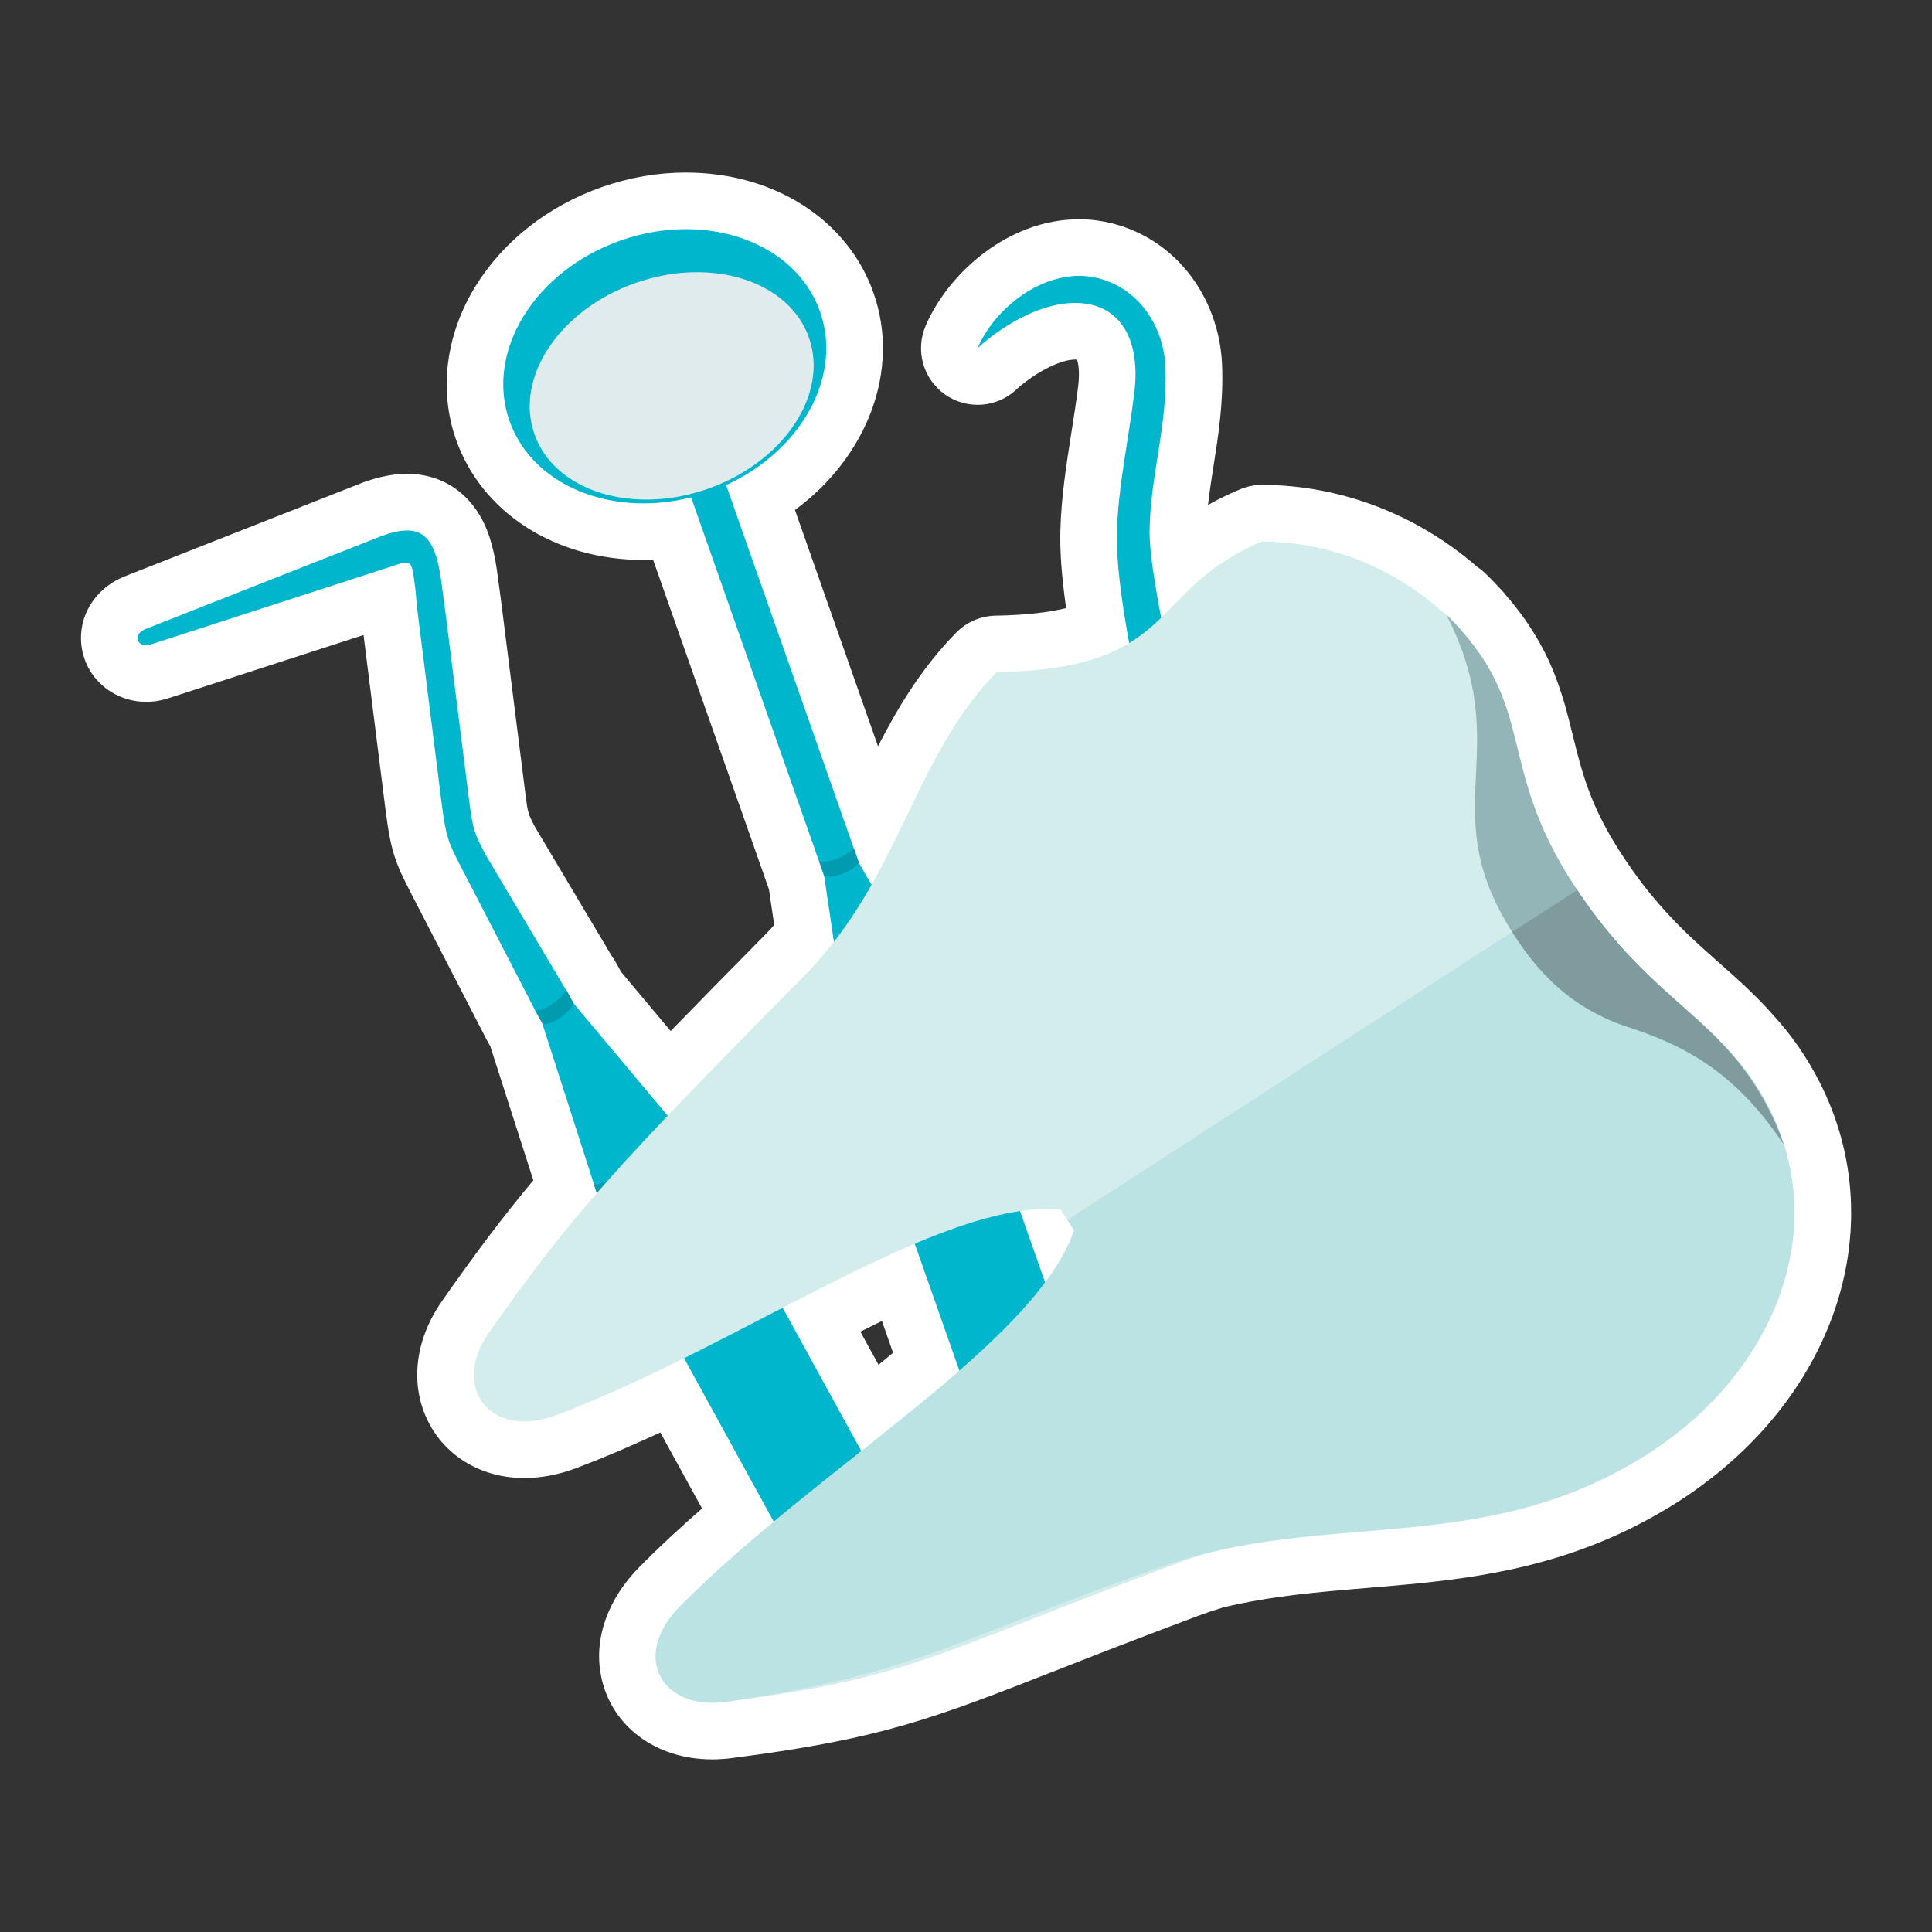 <?xml version="1.0" encoding="UTF-8"?> <svg xmlns="http://www.w3.org/2000/svg" id="_Слой_1" viewBox="0 0 512 512"><rect x="0" y="0" width="512" height="512" fill="#333333" stroke="none"/><defs><style>.cls-1,.cls-2,.cls-3,.cls-4,.cls-5,.cls-6,.cls-7,.cls-8{fill-rule:evenodd;}.cls-1,.cls-9{fill:#00b6cd;}.cls-2{fill:#bbe3e4;}.cls-3{fill:#dfebed;}.cls-4{fill:#7f9b9d;}.cls-5{fill:#009baf;}.cls-10,.cls-6{fill:#fff;}.cls-7{fill:#d3ecec;}.cls-8{fill:#93b5b8;}</style></defs><path class="cls-6" d="M188.71,458.77c-11.34,0-20.22-6.47-22.1-16.09-1.52-7.43,1.42-15.37,8.3-22.3,5.86-5.91,12.5-11.99,20.62-18.9l-17.38-31.66c-10.66,5.14-19.7,9.07-28.06,12.22-3.81,1.43-7.55,2.16-11.13,2.16-8.24,0-15.22-3.95-18.67-10.58-3.79-7.27-2.68-16.42,2.95-24.47,9.91-14.17,17.58-24.23,26.5-34.69l-12.9-40.14-1.62-2.95c-.13-.23-.24-.47-.34-.72l-19.22-37.21c-3.82-7.36-4.78-9.5-6.1-19.97l-6.44-51.27c-.12-.94-.2-1.89-.28-2.9-.03-.33-.05-.66-.08-1l-60.16,19.5c-1.29.45-2.59.68-3.88.68-4.86,0-8.82-3.2-9.63-7.78-.83-4.71,2.06-9.27,7.04-11.13l62.41-24.59c.07-.03.14-.05.21-.08,3.45-1.24,6.43-1.85,9.11-1.85,13.68,0,15.75,14.55,16.43,19.33.37,2.54.65,4.66.95,7.01l6.55,51.94c.8,6.36.91,6.62,3.41,11.44l20.75,34.88c.29.35.54.73.76,1.13l1.65,3.01,18.97,22.63c8.28-8.59,18.16-18.65,30.63-31.29,1.78-1.8,3.47-3.68,5.14-5.69l-2-13.57-32.86-93.51c-2.57.34-5.14.52-7.7.52-20.14,0-36.86-10.55-42.6-26.88-3.89-11.08-2.31-23.23,4.46-34.22,6.46-10.48,16.96-18.7,29.57-23.13,6.49-2.28,13.16-3.44,19.83-3.44,20.14,0,36.87,10.55,42.61,26.88,6.61,18.81-3.07,40.18-22.75,52.04l29.86,84.98c.75-1.55,1.5-3.09,2.24-4.62,6.59-13.67,13.41-27.8,24.99-39.61,1.38-1.4,3.25-2.21,5.22-2.25,13.88-.25,21.91-2.25,26.94-4.36-1.8-10.87-2.57-19.01-2.41-25.34.21-8.46,1.55-17,2.85-25.26.68-4.34,1.33-8.45,1.82-12.55.61-5.1.65-13.85-5.99-15.15-.71-.14-1.47-.21-2.26-.21-5.95,0-14.11,3.94-20.81,10.04-1.42,1.29-3.23,1.95-5.05,1.95-1.52,0-3.04-.46-4.35-1.39-2.88-2.05-3.93-5.82-2.54-9.07,5.8-13.51,20.32-23.71,33.78-23.71,1.3,0,2.61.09,3.88.27,14.93,2.11,25.84,14.87,26.52,31.02.39,9.24-.91,17.45-2.17,25.39-1,6.34-1.95,12.33-2.02,18.6-.02,1.73.18,4.19.59,7.35,4.61-4.07,10.39-8.16,18.84-11.67.91-.38,1.89-.57,2.87-.57h.04c19.21.12,37.79,7.32,52.54,20.34.52.31,1.02.68,1.46,1.13l.82.81c.85.86,1.64,1.69,2.46,2.58l.12.12c.19.2.39.4.57.59.24.25.45.52.65.8,11,12.56,13.61,23.16,16.37,34.36,2.4,9.72,4.87,19.78,13.62,33.29.53.81,1.05,1.6,1.58,2.37.25.37.48.71.72,1.06.39.57.79,1.14,1.19,1.7l.65.91c.38.52.75,1.02,1.12,1.52.27.36.55.73.82,1.09.28.37.56.72.83,1.07.39.49.77.98,1.16,1.46l.42.51c3.04,3.73,6.34,7.31,10.08,10.94,3.01,2.91,5.99,5.54,8.87,8.09,4.74,4.19,9.21,8.14,13.51,13,4.76,5.16,8.44,10.48,11.59,16.72,15.98,31.68,5.47,69.82-26.15,94.91-.05.04-.1.08-.15.12-.9.71-1.87,1.46-2.85,2.18-.24.18-.49.35-.74.53l-.66.47c-.58.42-1.16.84-1.76,1.24-1.1.75-2.21,1.47-3.3,2.16-6.3,3.96-12.59,7.19-19.24,9.86-20.24,8.21-40.01,9.86-59.12,11.45-12.93,1.08-26.29,2.19-39.49,5.39-2.47.74-4.92,1.56-7.27,2.44-15.44,5.76-27.75,10.59-37.65,14.46-33.05,12.96-45.43,17.81-83.72,22.76-1.64.24-3.26.36-4.84.36ZM230.56,373.16c5.31-4.25,10.28-8.29,14.92-12.23l-7.45-21.18c-6.64,3.05-13.54,6.49-20.34,9.97l12.87,23.44Z"></path><path class="cls-10" d="M181.8,60.73c16.38,0,30.72,8.18,35.53,21.87,6.02,17.14-4.99,36.85-24.89,45.94l35.24,100.28,3.3,5.63c11.19-19.75,17.5-40.38,33.13-56.31,17.89-.32,27.99-3.36,35.14-7.71-2-11.03-3.44-21.58-3.25-29.29.3-12.17,3.14-24.84,4.62-37.1,1.53-12.66-2.67-21.58-11.99-23.41-1.21-.24-2.44-.35-3.7-.35-9.01,0-18.99,5.74-25.86,11.99,4.33-10.08,15.63-19.16,26.88-19.16.94,0,1.89.06,2.83.2,12.01,1.7,19.59,12.37,20.07,23.91.66,15.62-4.04,28.66-4.19,43.6-.05,4.9,1.25,13.32,3.07,22.88,6.85-6.63,12.54-14.31,26.74-20.2,17.99.11,35.16,6.91,48.96,19.68-.06-.13-.12-.25-.19-.38l.82.81c.8.81,1.56,1.61,2.28,2.4.23.23.46.47.68.7.02.04.03.08.05.12,19.56,21.98,10.15,36.98,29.76,67.26.56.86,1.11,1.68,1.66,2.5.25.37.5.74.76,1.11.42.61.84,1.21,1.25,1.79.23.33.46.65.69.97.39.54.78,1.07,1.18,1.6.29.39.59.78.88,1.16.29.38.58.76.88,1.13.41.52.82,1.04,1.23,1.55.15.18.29.36.44.54,3.63,4.45,7.2,8.21,10.66,11.58,8.06,7.79,15.46,13.29,22.04,20.74,3.85,4.17,7.36,8.93,10.46,15.07,14.87,29.49,3.66,63.61-24.12,85.65-.03.02-.05.04-.08.06-.89.7-1.79,1.39-2.71,2.07-.33.24-.67.47-1,.71-.64.46-1.28.92-1.93,1.37-1,.68-2.03,1.35-3.07,2.01-6.15,3.86-12.15,6.88-18.05,9.25-32.84,13.32-64.49,8.44-97.77,16.55-2.62.78-5.26,1.65-7.93,2.65-65.28,24.34-70.69,30.48-119.77,36.82-1.32.2-2.59.29-3.81.29-8.08,0-13.6-4.19-14.74-10.03-.93-4.56.86-10.14,6.26-15.57,7.62-7.68,16.09-15.14,24.83-22.4l-23.78-43.33c-11.27,5.59-22.64,10.87-33.84,15.08-3.07,1.16-5.92,1.68-8.49,1.68-12.08,0-17.71-11.62-9.58-23.25,10.18-14.56,18.33-25.27,28.78-37.27l-.67-2.1h0s-13.73-42.73-13.73-42.73l-1.96-3.58s0,0,0,0c0,0,.01,0,.02,0,0,0,0,0,0,0l-19.5-37.76c-3.46-6.67-4.12-7.93-5.32-17.47l-6.44-51.26c-.24-1.92-.29-3.91-.64-6.43-.57-4.17-.7-5.77-2.36-5.77-.76,0-1.84.33-3.44.91l-63.94,20.72c-.54.19-1.03.28-1.47.28-2.66,0-3.39-3.14.09-4.4l62.49-24.62c2.58-.93,4.75-1.4,6.57-1.4,5.37,0,7.76,4.12,9,12.89.36,2.51.64,4.59.94,6.9l6.55,51.93c.98,7.77,1.5,8.77,4.29,14.14l21.44,36.05s.04-.05.05-.07l2.01,3.66s0,0,0,0l24.82,29.61c9.55-10.04,21.2-21.91,36.34-37.26,2.83-2.87,5.37-5.82,7.7-8.82l-2.58-17.51-1.36-3.87h0l-33.88-96.41c-4.26,1.08-8.51,1.59-12.64,1.59-16.38,0-30.71-8.17-35.52-21.87-6.47-18.41,6.72-39.8,29.45-47.79,5.82-2.05,11.7-3.01,17.34-3.01M400.74,246.99h0c-.23-.36-.46-.72-.67-1.07.22.35.45.71.67,1.07M276.98,339.88c3.45-4.64,6.1-9.24,7.69-13.8l-1.8-2.78h0l-1.81-2.79c-1.08-.09-2.18-.14-3.3-.14-2.38,0-4.86.2-7.44.58l6.65,18.93M228.27,384.57c9.15-7.27,18.03-14.36,25.99-21.3l-11.83-33.67c-11,4.66-22.8,10.66-35.01,16.97l20.86,38M181.8,45.73c-7.51,0-15.02,1.3-22.32,3.86-14.23,5-26.11,14.33-33.47,26.27-7.87,12.77-9.75,27.58-5.16,40.64,6.81,19.37,26.31,31.89,49.68,31.89.85,0,1.7-.02,2.55-.05l29.82,84.84.88,2.51,1.4,9.46c-.84.94-1.69,1.84-2.56,2.72-9.71,9.84-17.86,18.13-24.89,25.36l-13.15-15.69-1.29-2.36c-.34-.62-.72-1.2-1.13-1.76l-20.4-34.29c-1.88-3.63-1.9-3.8-2.52-8.73l-6.55-51.93c-.32-2.51-.61-4.64-.97-7.16-.99-6.99-2.64-11.91-5.34-15.94-4.24-6.32-10.81-9.81-18.51-9.81-3.56,0-7.37.75-11.65,2.29-.14.05-.28.1-.41.16l-62.35,24.57c-8.38,3.16-13.2,11.11-11.74,19.43,1.42,8.1,8.58,13.98,17.01,13.98,2.1,0,4.21-.36,6.27-1.07l51.34-16.64,5.8,46.13c1.4,11.08,2.55,14.16,6.89,22.51l19.09,36.96c.17.37.35.74.55,1.1l1.27,2.32,11.4,35.49c-7.97,9.54-15.19,19.11-24.24,32.06-7.26,10.39-8.55,22.44-3.45,32.23,4.77,9.15,14.23,14.61,25.33,14.61,4.48,0,9.12-.89,13.77-2.64,6.83-2.57,14.08-5.64,22.24-9.43l11.06,20.14c-6.23,5.45-11.59,10.44-16.44,15.33-8.55,8.61-12.31,19.2-10.32,29.07,2.61,13.22,14.44,22.1,29.45,22.1,1.91,0,3.88-.15,5.86-.43,39.16-5.07,52.72-10.38,85.44-23.21,9.87-3.87,22.14-8.68,37.53-14.42,2.14-.8,4.37-1.55,6.61-2.22,12.56-3.02,25-4.06,38.15-5.16,19.67-1.64,40.02-3.34,61.33-11.98,6.93-2.79,13.8-6.31,20.39-10.45,1.18-.74,2.37-1.52,3.53-2.31.64-.43,1.26-.88,1.88-1.33l.34-.25.28-.2c.3-.21.59-.41.88-.63.97-.72,1.97-1.48,3.04-2.32.06-.05.13-.1.18-.14,34.47-27.35,45.8-69.21,28.18-104.15-3.41-6.77-7.57-12.78-12.72-18.37-4.59-5.18-9.43-9.46-14.11-13.59-2.82-2.49-5.73-5.07-8.64-7.88-3.5-3.4-6.61-6.78-9.47-10.28l-.08-.1-.3-.36c-.37-.46-.73-.92-1.09-1.38-.25-.32-.51-.65-.76-.99-.27-.35-.53-.7-.79-1.05-.34-.45-.69-.93-1.04-1.41-.21-.29-.41-.57-.62-.86-.37-.52-.75-1.06-1.12-1.61-.22-.33-.45-.65-.67-.99-.5-.75-1-1.49-1.5-2.26-8.06-12.45-10.28-21.46-12.63-31-2.84-11.52-5.78-23.43-17.8-37.27-.32-.43-.67-.84-1.04-1.24-.23-.24-.47-.49-.71-.73h0c-.86-.94-1.68-1.8-2.52-2.64-.04-.04-.08-.08-.12-.12l-.82-.81c-.7-.69-1.45-1.3-2.24-1.82-16.03-13.96-36.16-21.69-56.99-21.81-.03,0-.06,0-.09,0-1.97,0-3.93.39-5.75,1.15-3.18,1.32-6.03,2.72-8.6,4.18.37-3.38.91-6.81,1.47-10.36,1.25-7.92,2.67-16.89,2.25-26.87-.38-8.95-3.57-17.61-8.99-24.39-6.02-7.53-14.54-12.42-23.98-13.75-1.61-.23-3.27-.34-4.92-.34-18.74,0-34.64,14.21-40.67,28.25-2.78,6.49-.67,14.04,5.08,18.14,2.62,1.86,5.66,2.78,8.7,2.78,3.64,0,7.26-1.32,10.1-3.91,5.14-4.68,11.77-8.08,15.76-8.08.18,0,.34,0,.49.02.33.92.76,3.17.31,6.94-.48,3.97-1.11,8.01-1.79,12.29-1.34,8.5-2.72,17.29-2.94,26.24-.14,5.46.35,12.09,1.53,20.38-4.29,1.05-10.24,1.85-18.69,2-3.94.07-7.68,1.68-10.44,4.49-9.11,9.29-15.35,19.65-20.73,30.12l-22-62.61c19.19-14.17,28.01-37.05,20.82-57.52-6.81-19.38-26.31-31.9-49.68-31.9h0ZM228,352.9c1.91-.96,3.82-1.9,5.72-2.82l2.96,8.43c-1.26,1.05-2.55,2.11-3.86,3.18l-4.82-8.79h0Z"></path><path class="cls-1" d="M154.44,270.19c1.06,2.08-2.1,6.38-3.84,7.39l-8.69-9.64-19.59-37.92c-3.46-6.67-4.12-7.93-5.32-17.47l-6.44-51.26c-.24-1.92-.29-3.91-.64-6.43-.83-6.08-.72-6.7-5.8-4.86l-63.94,20.72c-3.78,1.37-5.44-2.65-1.38-4.12l62.49-24.62c10.18-3.67,13.9-.25,15.57,11.48.36,2.51.64,4.59.94,6.9l6.55,51.93c.98,7.77,1.5,8.77,4.29,14.14l21.51,36.17,1.79,3.81,2.51,3.77Z"></path><rect class="cls-9" x="201.96" y="124.8" width="9.83" height="119.26" transform="translate(-49.45 79.02) rotate(-19.36)"></rect><path class="cls-5" d="M226.3,224.86l4.99,14.19-9.27,3.26-4.96-14.1c2.47.69,7.04-1.26,9.24-3.35Z"></path><path class="cls-5" d="M150.13,262.41l7.2,13.11-8.37,5.29-7.15-13.03c2.5.15,6.57-2.8,8.33-5.37Z"></path><path class="cls-1" d="M218.41,232.08c2.44.9,7.04-1.06,9.27-3.26l25.67,43.85-7.32,22.72-20.2-13.04-7.42-50.27Z"></path><path class="cls-1" d="M143.76,271.35c2.5.37,6.6-2.6,8.37-5.29l32.11,38.31-3.2,24.34-21.64-8.66-15.65-48.7Z"></path><path class="cls-5" d="M250.17,267.24l3.18,5.42-7.32,22.72-20.2-13.04-.91-6.16c8.03.18,19.01-4.11,25.25-8.94Z"></path><path class="cls-5" d="M180.27,299.63l3.97,4.74-3.2,24.34-21.64-8.66-1.92-5.97c7.75-1.57,17.6-8.26,22.78-14.45Z"></path><path class="cls-1" d="M164.46,63.74c22.73-7.99,46.4.45,52.87,18.86,6.47,18.41-6.72,39.8-29.45,47.79-22.73,7.99-46.4-.45-52.87-18.86s6.72-39.8,29.45-47.79Z"></path><path class="cls-3" d="M168.41,74.99c20.09-7.06,40.67-.57,45.97,14.49,5.29,15.06-6.7,33-26.79,40.06-20.09,7.06-40.67.57-45.96-14.49s6.7-33,26.79-40.06Z"></path><path class="cls-1" d="M300.56,406.98l-47.21-134.32c-6.32,5.42-19.01,10.43-27.54,9.68l47.21,134.32,27.54-9.68Z"></path><path class="cls-1" d="M250.27,424.65l-66.02-120.29c-5.17,6.79-16.53,14.57-24.86,15.68l62.82,114.47,28.06-9.86Z"></path><path class="cls-1" d="M314.46,203.32l-5.29,1.05c-.77-4.01-2.62,1.43-3.77-3.93-4.1-19.12-9.78-44.46-9.41-59.3.3-12.17,3.14-24.84,4.62-37.1,1.53-12.66-2.67-21.58-11.99-23.41-9.87-1.94-21.73,4.52-29.56,11.64,4.69-10.93,17.58-20.68,29.71-18.97,12.01,1.7,19.59,12.37,20.07,23.91.66,15.62-4.04,28.66-4.19,43.6-.11,10.74,6.22,38.3,10.46,57.9,1.22,5.62-1.35,1-.66,4.61Z"></path><path class="cls-5" d="M314.97,198.14l3.3,14.63-9.71,1.74-3.28-14.54c2.4,1.06,7.23-.14,9.69-1.83Z"></path><path class="cls-1" d="M306.18,203.96c2.35,1.26,7.2.05,9.71-1.74l20.5,46.81-10.09,21.06-18.72-15.87-1.4-50.25Z"></path><path class="cls-5" d="M333.85,243.24l2.53,5.79-10.09,21.06-18.72-15.87-.17-6.16c8.04,1.41,19.59-1.07,26.45-4.81Z"></path><path class="cls-1" d="M366.76,383.72l-30.37-134.7c-7,4.32-20.36,7.24-28.83,5.19l31.4,139.28,27.8-9.77Z"></path><path class="cls-7" d="M470.33,296.96c13.19,32.07-1.28,68.01-34.28,88.74-43.66,27.43-79.93,12.12-123.75,28.46-65.28,24.34-70.69,30.48-119.77,36.82-17.12,2.21-25.5-12.01-12.29-25.31,36.96-37.23,93.82-69.23,104.43-99.59l-3.61-5.57c-32.04-2.74-84.51,36.03-133.61,54.51-17.55,6.61-27.92-7.47-18.06-21.57,22.4-32.06,34.98-45.45,83.91-95.04,25.23-25.58,28.63-57.66,50.81-80.27,48.72-.87,39.71-21.93,70.36-34.64,19.09.11,37.26,7.75,51.46,22.08.38.37.74.76,1.09,1.13,14.4,33.58-7.18,49.53,15.04,82.3,22.71,33.46,42.07,13.53,68.27,47.95Z"></path><path class="cls-2" d="M468.95,293.83c16.36,32.43,1.17,70.47-32.91,91.87-43.66,27.42-84.38,14.01-128.51,29.56-54.1,19.07-64,28.13-115.02,35.72-17.05,2.54-25.5-12.01-12.29-25.31,36.96-37.23,93.82-69.23,104.43-99.59l-1.8-2.78,134.43-87.03c20.34,30.54,39.29,33.04,51.66,57.56Z"></path><path class="cls-8" d="M469.87,296.16c1.11,2.36,2.07,4.74,2.89,7.14-28.16-41.91-46.94-19.17-70.7-54.28-23.23-34.33.21-49.35-18.82-86.21l.82.81c23.56,23.79,12.22,38.74,32.76,70.48,21.49,33.18,39.93,34.29,53.04,62.06Z"></path><path class="cls-4" d="M469.78,296.18c1.08,2.28,2.01,4.6,2.8,6.91-13.65-20.32-27.74-26.52-41.71-31.11-13.14-4.32-22.44-13.44-28.22-22.13l-1.91-2.86,17.26-11.11c20.34,30.55,39.32,33.88,51.78,60.3Z"></path></svg> 